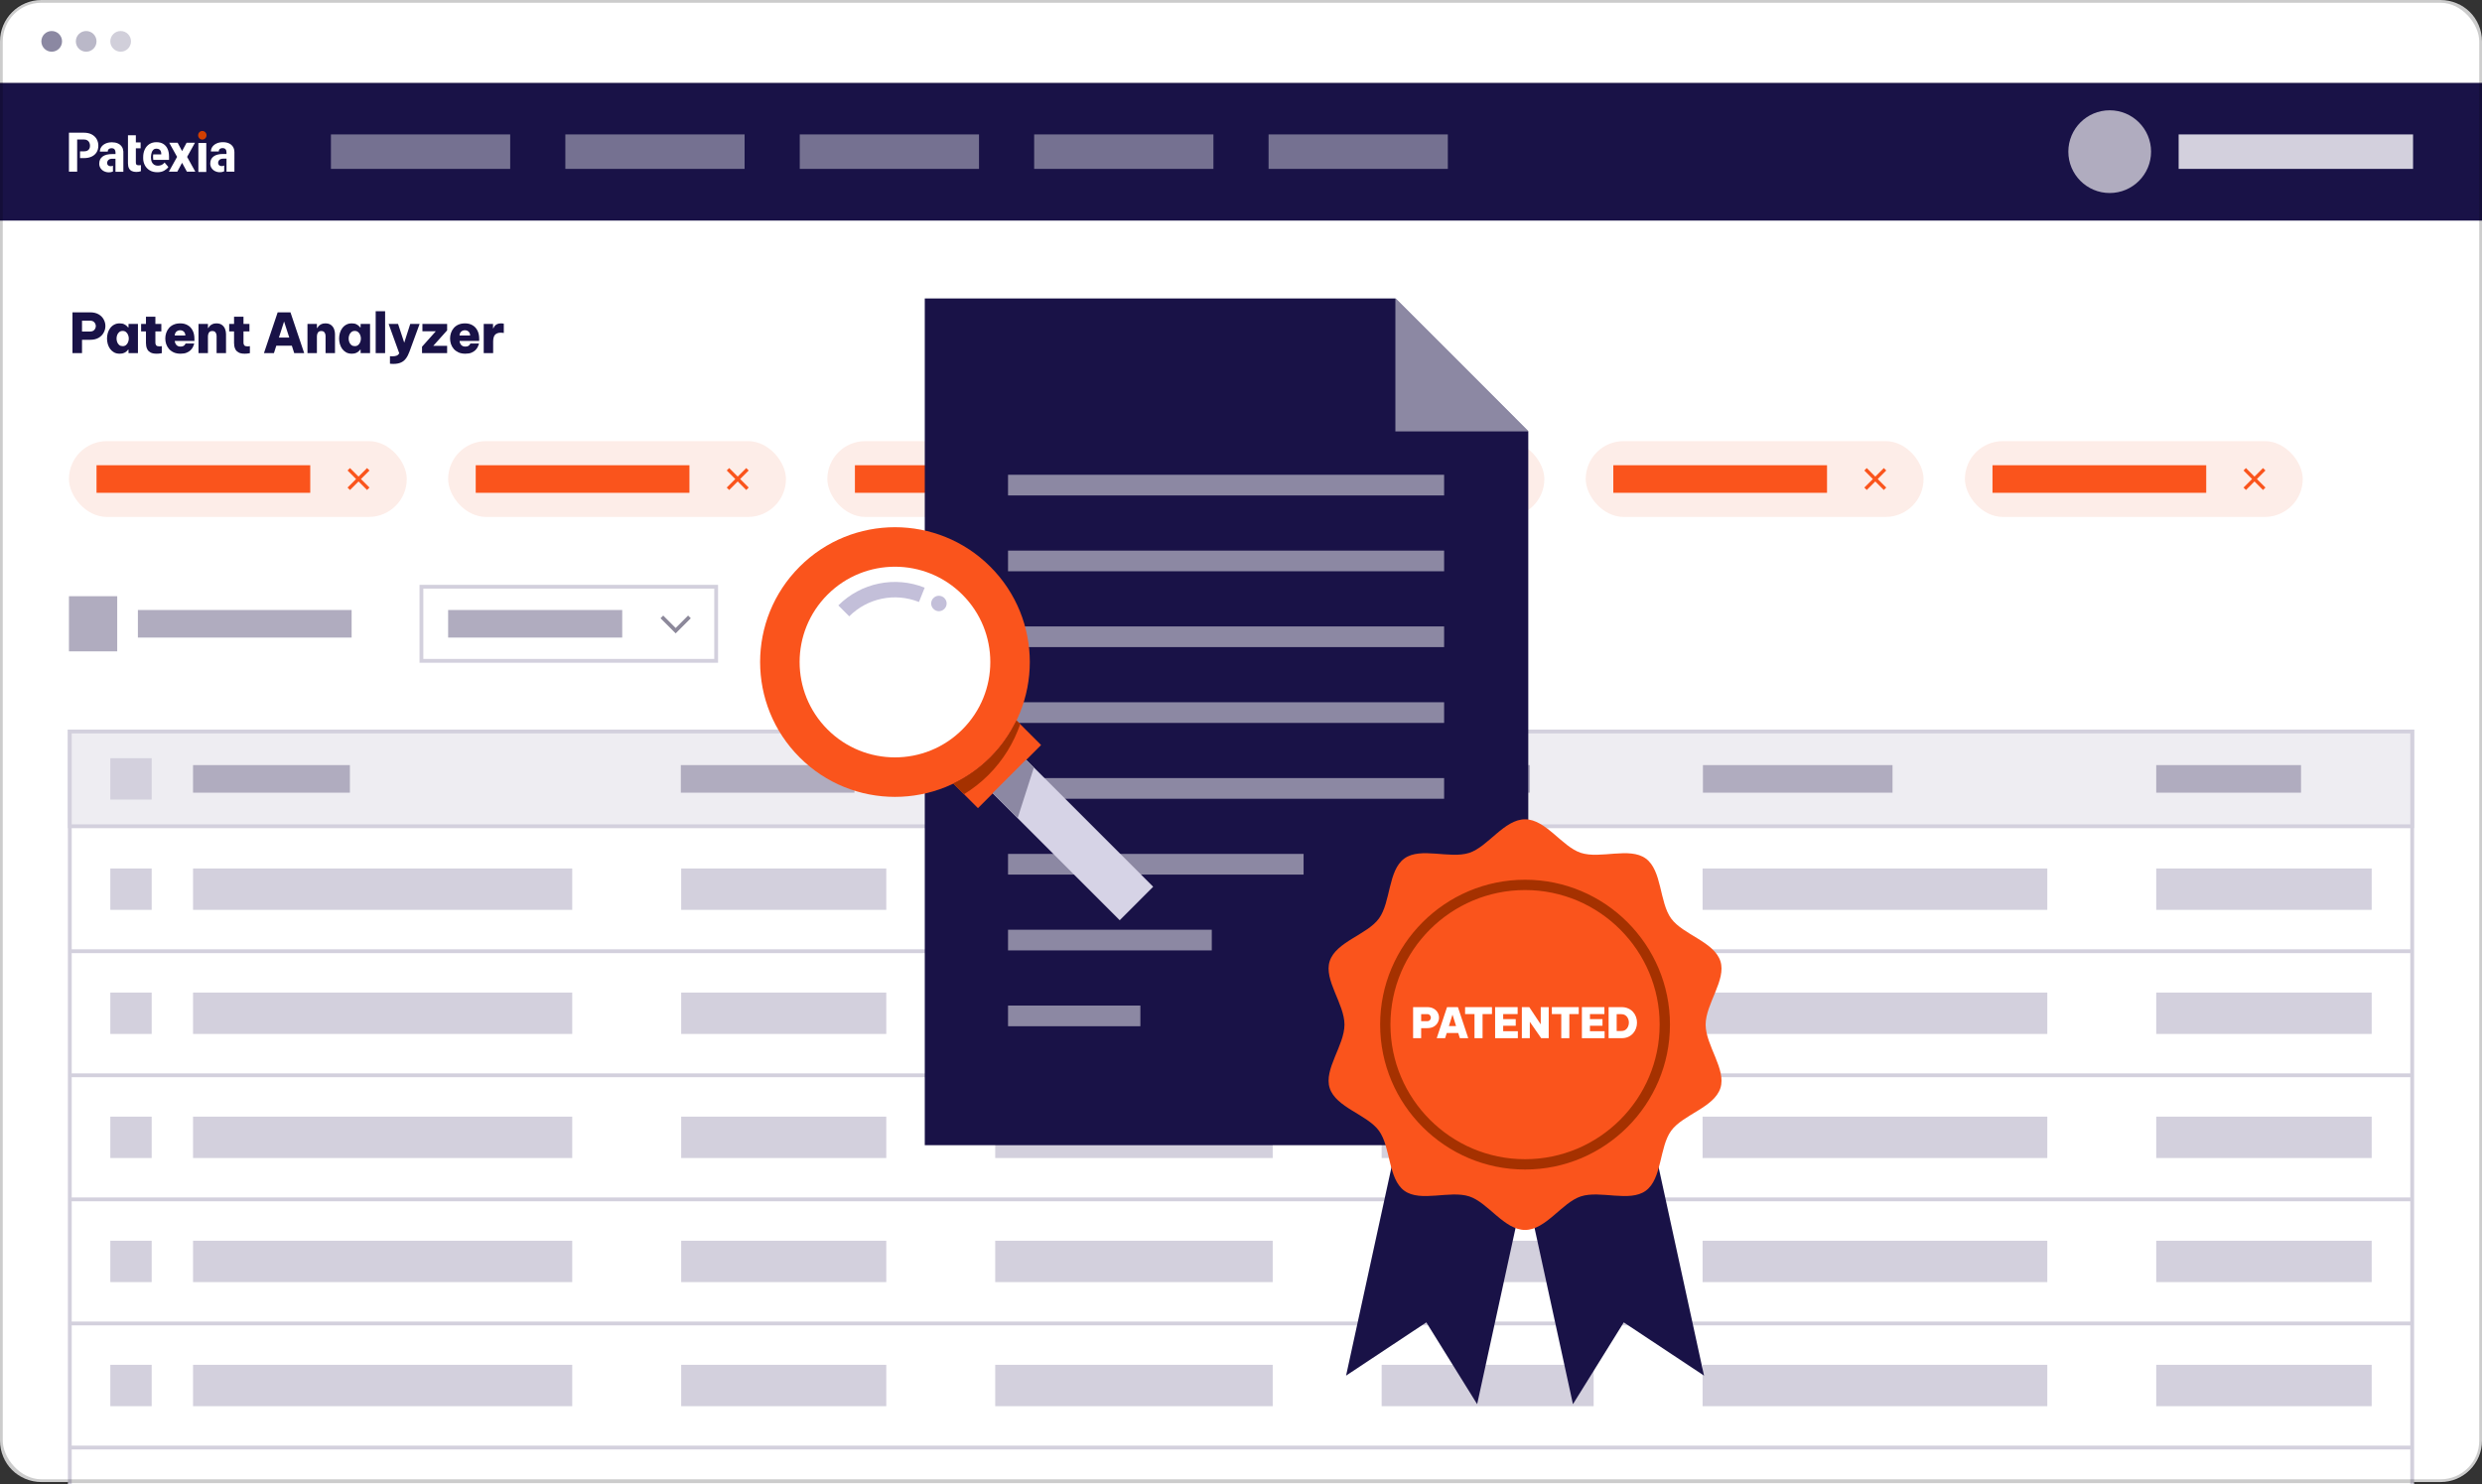 <svg width="652" height="390" viewBox="0 0 652 390" fill="none" xmlns="http://www.w3.org/2000/svg">
<rect x="0" y="0" width="652" height="390" fill="#333333" stroke="none"/>
<g clipPath="url(#clip0_1578_307384)">
<circle cx="326.226" cy="214.843" r="172.735" fill="url(#paint0_radial_1578_307384)"/>
<path d="M0 21.733H652V378.522C652 384.524 647.135 389.389 641.133 389.389H10.867C4.865 389.389 0 384.524 0 378.522V21.733Z" fill="white"/>
<rect y="21.733" width="652" height="36.222" fill="#191247"/>
<rect opacity="0.5" x="86.933" y="35.317" width="47.089" height="9.056" fill="#D3D0DD"/>
<rect opacity="0.5" x="148.511" y="35.317" width="47.089" height="9.056" fill="#D3D0DD"/>
<rect opacity="0.5" x="210.089" y="35.317" width="47.089" height="9.056" fill="#D3D0DD"/>
<rect opacity="0.5" x="271.667" y="35.317" width="47.089" height="9.056" fill="#D3D0DD"/>
<rect opacity="0.5" x="333.244" y="35.317" width="47.089" height="9.056" fill="#D3D0DD"/>
<circle cx="554.2" cy="39.844" r="10.867" fill="#B0ACBF"/>
<rect x="572.311" y="35.317" width="61.578" height="9.056" fill="#D3D0DD"/>
<path d="M39.919 42.16C39.914 42.139 39.909 42.118 39.904 42.097C39.908 42.119 39.914 42.139 39.919 42.16Z" fill="white"/>
<path d="M39.995 40.155C39.995 40.157 39.995 40.16 39.995 40.162C39.998 40.151 40.001 40.143 40.003 40.138C40.001 40.145 39.996 40.15 39.995 40.155Z" fill="white"/>
<path d="M18.111 45.109H20.27V36.652H22.04C22.419 36.652 22.727 36.728 22.962 36.881C23.19 37.025 23.37 37.237 23.48 37.488C23.59 37.741 23.645 38.016 23.644 38.293C23.649 38.556 23.593 38.817 23.48 39.053C23.365 39.279 23.184 39.461 22.962 39.574C22.726 39.7 22.419 39.764 22.04 39.764H21.023V41.54H22.04C22.83 41.54 23.509 41.406 24.076 41.139C24.642 40.871 25.076 40.494 25.378 40.006C25.68 39.519 25.831 38.942 25.831 38.275C25.831 37.619 25.68 37.034 25.378 36.52C25.076 36.006 24.642 35.602 24.076 35.308C23.509 35.013 22.831 34.865 22.04 34.865H18.111V45.109Z" fill="white"/>
<path d="M30.955 37.681C30.502 37.481 29.989 37.382 29.413 37.382C28.769 37.382 28.209 37.493 27.732 37.713C27.256 37.934 26.888 38.228 26.63 38.596C26.372 38.952 26.235 39.384 26.238 39.827H28.31C28.304 39.66 28.345 39.495 28.427 39.352C28.509 39.219 28.628 39.114 28.77 39.053C28.939 38.977 29.122 38.94 29.306 38.944C29.668 38.944 29.93 39.045 30.094 39.247C30.258 39.448 30.342 39.72 30.344 40.063V40.478H29.506C28.367 40.478 27.51 40.697 26.935 41.135C26.358 41.575 26.07 42.192 26.07 42.991C26.063 43.411 26.18 43.824 26.406 44.175C26.634 44.524 26.949 44.803 27.319 44.984C27.715 45.183 28.152 45.283 28.593 45.277C28.915 45.284 29.235 45.229 29.537 45.115C29.583 45.096 29.627 45.075 29.671 45.054V43.55C29.474 43.63 29.264 43.669 29.053 43.666C28.774 43.666 28.552 43.588 28.388 43.432C28.307 43.359 28.243 43.268 28.2 43.166C28.157 43.064 28.136 42.953 28.138 42.842C28.136 42.691 28.165 42.541 28.224 42.403C28.282 42.264 28.367 42.139 28.476 42.036C28.7 41.814 29.063 41.703 29.566 41.703H30.332V45.136H32.404V39.814C32.371 39.33 32.244 38.918 32.024 38.579C31.762 38.178 31.39 37.865 30.955 37.681V37.681Z" fill="white"/>
<path d="M33.617 42.894C33.617 43.438 33.705 43.877 33.881 44.213C34.045 44.537 34.311 44.795 34.635 44.944C34.962 45.097 35.347 45.173 35.79 45.173C36.014 45.174 36.237 45.157 36.459 45.122C36.646 45.092 36.831 45.045 37.011 44.981L37.017 43.377C36.936 43.393 36.853 43.405 36.77 43.413C36.675 43.422 36.565 43.426 36.442 43.426C36.297 43.43 36.154 43.409 36.017 43.363C35.962 43.344 35.912 43.313 35.869 43.273C35.826 43.233 35.791 43.185 35.767 43.131C35.714 43.019 35.688 42.859 35.688 42.652V38.968H36.942V37.42H35.687V35.539H33.617V42.894Z" fill="white"/>
<path d="M42.449 43.335C42.137 43.47 41.801 43.538 41.462 43.535C41.087 43.535 40.767 43.452 40.502 43.285C40.238 43.12 40.026 42.879 39.892 42.593C39.839 42.479 39.797 42.36 39.766 42.238V42.238C39.758 42.213 39.753 42.187 39.747 42.162C39.741 42.137 39.736 42.121 39.732 42.099C39.725 42.067 39.717 42.034 39.711 42.001C39.628 41.529 39.633 41.044 39.723 40.573C39.748 40.434 39.78 40.297 39.82 40.163V40.156L39.826 40.138L39.829 40.129C39.907 39.837 40.058 39.571 40.269 39.36C40.475 39.163 40.747 39.065 41.085 39.064C41.382 39.064 41.623 39.121 41.808 39.233C41.991 39.343 42.136 39.507 42.224 39.705C42.318 39.924 42.365 40.162 42.361 40.401V40.57H40.25C40.171 41.117 40.223 41.688 40.264 41.998H44.398V41.099C44.398 40.344 44.273 39.686 44.021 39.125C43.787 38.585 43.4 38.13 42.91 37.82C42.422 37.512 41.818 37.358 41.1 37.358C40.382 37.358 39.761 37.526 39.236 37.862C38.714 38.201 38.296 38.686 38.033 39.259C37.752 39.852 37.611 40.529 37.611 41.289V41.563C37.603 42.208 37.755 42.845 38.051 43.413C38.346 43.972 38.788 44.435 39.326 44.75C39.882 45.084 40.55 45.25 41.332 45.25C42.058 45.25 42.665 45.107 43.152 44.821C43.638 44.534 43.998 44.22 44.232 43.878L43.232 42.703C43.029 42.98 42.759 43.198 42.449 43.335V43.335Z" fill="white"/>
<path d="M51.221 37.497H49.021L47.828 39.699L46.663 37.497H44.448L46.519 41.218L44.352 45.109H46.573L47.828 42.773L49.103 45.109H51.311L49.151 41.218L51.221 37.497Z" fill="white"/>
<path d="M54.188 37.568H52.11V45.181H54.188V37.568Z" fill="white"/>
<path d="M61.578 41.702V39.996C61.571 39.418 61.441 38.937 61.19 38.552C60.927 38.152 60.555 37.84 60.12 37.654C59.667 37.455 59.153 37.356 58.577 37.356C57.931 37.356 57.371 37.466 56.896 37.686C56.422 37.906 56.054 38.201 55.792 38.57C55.536 38.925 55.399 39.355 55.402 39.796H57.473C57.468 39.63 57.507 39.465 57.588 39.321C57.671 39.188 57.79 39.084 57.931 39.022C58.1 38.948 58.283 38.912 58.467 38.916C58.828 38.916 59.09 39.019 59.255 39.218C59.421 39.418 59.501 39.692 59.501 40.035V40.45H58.666C57.526 40.45 56.67 40.669 56.094 41.107C55.517 41.545 55.231 42.164 55.231 42.962C55.224 43.383 55.342 43.797 55.567 44.148C55.795 44.496 56.109 44.775 56.478 44.956C56.875 45.154 57.312 45.255 57.754 45.249C58.075 45.256 58.394 45.201 58.696 45.086C58.765 45.059 58.831 45.028 58.895 44.996V43.494C58.681 43.594 58.449 43.643 58.214 43.639C57.935 43.639 57.713 43.561 57.548 43.406C57.468 43.331 57.404 43.24 57.361 43.138C57.319 43.036 57.298 42.926 57.301 42.815C57.299 42.664 57.328 42.515 57.386 42.376C57.444 42.237 57.529 42.112 57.637 42.01C57.861 41.787 58.224 41.676 58.727 41.676H59.502V42.907C59.502 42.919 59.502 42.932 59.502 42.945C59.502 42.98 59.502 43.017 59.502 43.058V45.109H61.576V41.702H61.578Z" fill="white"/>
<path d="M53.149 36.672C53.757 36.672 54.25 36.166 54.25 35.541C54.25 34.917 53.757 34.411 53.149 34.411C52.541 34.411 52.047 34.917 52.047 35.541C52.047 36.166 52.541 36.672 53.149 36.672Z" fill="#D23F00"/>
<path d="M19.038 92.783V82.061H23.66C24.559 82.061 25.307 82.235 25.906 82.583C26.505 82.931 26.949 83.38 27.239 83.93C27.538 84.481 27.688 85.056 27.688 85.655C27.688 86.263 27.538 86.843 27.239 87.393C26.949 87.944 26.505 88.398 25.906 88.755C25.307 89.103 24.559 89.277 23.66 89.277H21.545V92.783H19.038ZM23.646 84.249H21.545V87.104H23.646C24.158 87.104 24.539 86.954 24.791 86.654C25.042 86.355 25.167 86.027 25.167 85.669C25.167 85.312 25.042 84.988 24.791 84.698C24.539 84.399 24.158 84.249 23.646 84.249ZM31.442 84.959C31.945 84.959 32.35 85.041 32.66 85.206C32.978 85.37 33.215 85.539 33.37 85.713C33.534 85.877 33.625 85.978 33.645 86.017H33.761V85.104H36.238V92.783H33.761V91.87H33.645C33.625 91.909 33.534 92.015 33.37 92.189C33.215 92.363 32.978 92.532 32.66 92.696C32.35 92.851 31.945 92.928 31.442 92.928C30.882 92.928 30.394 92.817 29.979 92.595C29.564 92.363 29.216 92.059 28.936 91.682C28.656 91.296 28.448 90.866 28.313 90.392C28.178 89.919 28.11 89.436 28.11 88.944C28.11 88.451 28.178 87.968 28.313 87.495C28.448 87.022 28.656 86.596 28.936 86.22C29.216 85.833 29.564 85.529 29.979 85.307C30.394 85.075 30.882 84.959 31.442 84.959ZM32.225 86.944C31.867 86.944 31.568 87.046 31.326 87.248C31.085 87.442 30.906 87.693 30.79 88.002C30.674 88.301 30.617 88.615 30.617 88.944C30.617 89.272 30.674 89.591 30.79 89.9C30.906 90.199 31.085 90.451 31.326 90.653C31.568 90.847 31.867 90.943 32.225 90.943C32.582 90.943 32.877 90.847 33.109 90.653C33.35 90.451 33.529 90.199 33.645 89.9C33.77 89.591 33.833 89.272 33.833 88.944C33.833 88.615 33.77 88.301 33.645 88.002C33.529 87.693 33.35 87.442 33.109 87.248C32.877 87.046 32.582 86.944 32.225 86.944ZM41.138 92.928C40.481 92.928 39.96 92.827 39.573 92.624C39.197 92.421 38.921 92.17 38.748 91.87C38.574 91.561 38.462 91.252 38.414 90.943C38.366 90.624 38.342 90.354 38.342 90.132V87.075H37.067V85.104H38.342V83.206H40.819V85.104H42.384V87.075H40.819V90.059C40.819 90.349 40.897 90.581 41.051 90.755C41.215 90.919 41.491 91.001 41.877 91.001C42.041 91.001 42.186 90.991 42.312 90.972C42.437 90.943 42.5 90.929 42.5 90.929V92.783C42.5 92.783 42.36 92.807 42.08 92.856C41.809 92.904 41.495 92.928 41.138 92.928ZM47.434 92.928C46.748 92.928 46.154 92.817 45.651 92.595C45.149 92.363 44.729 92.059 44.391 91.682C44.062 91.296 43.816 90.866 43.652 90.392C43.497 89.919 43.42 89.431 43.42 88.929C43.42 88.446 43.497 87.968 43.652 87.495C43.806 87.022 44.043 86.596 44.362 86.22C44.681 85.833 45.086 85.529 45.579 85.307C46.081 85.075 46.675 84.959 47.361 84.959C48.095 84.959 48.737 85.119 49.288 85.437C49.848 85.746 50.283 86.205 50.592 86.814C50.911 87.413 51.07 88.142 51.07 89.002V89.581H45.912C45.941 89.977 46.081 90.325 46.332 90.624C46.593 90.914 46.96 91.059 47.434 91.059C47.791 91.059 48.061 90.996 48.245 90.871C48.438 90.735 48.569 90.6 48.636 90.465C48.704 90.33 48.737 90.262 48.737 90.262H51.012C51.012 90.262 50.988 90.354 50.94 90.537C50.892 90.711 50.8 90.933 50.665 91.204C50.529 91.465 50.331 91.73 50.071 92.001C49.81 92.262 49.462 92.484 49.027 92.667C48.602 92.841 48.071 92.928 47.434 92.928ZM45.898 88.147H48.694C48.675 87.693 48.535 87.35 48.274 87.118C48.023 86.886 47.704 86.77 47.318 86.77C46.941 86.77 46.617 86.886 46.347 87.118C46.086 87.35 45.936 87.693 45.898 88.147ZM52.145 92.783V85.104H54.623V86.191H54.696C54.792 86.036 54.922 85.862 55.087 85.669C55.261 85.476 55.488 85.312 55.768 85.177C56.057 85.032 56.415 84.959 56.84 84.959C57.458 84.959 57.951 85.099 58.318 85.379C58.694 85.659 58.965 86.017 59.129 86.452C59.293 86.877 59.375 87.316 59.375 87.77V92.783H56.898V88.234C56.898 87.905 56.811 87.615 56.637 87.364C56.463 87.104 56.178 86.973 55.782 86.973C55.347 86.973 55.043 87.118 54.869 87.408C54.705 87.688 54.623 87.997 54.623 88.335V92.783H52.145ZM64.28 92.928C63.623 92.928 63.102 92.827 62.715 92.624C62.339 92.421 62.063 92.17 61.889 91.87C61.716 91.561 61.605 91.252 61.556 90.943C61.508 90.624 61.484 90.354 61.484 90.132V87.075H60.209V85.104H61.484V83.206H63.961V85.104H65.526V87.075H63.961V90.059C63.961 90.349 64.039 90.581 64.193 90.755C64.357 90.919 64.633 91.001 65.019 91.001C65.183 91.001 65.328 90.991 65.454 90.972C65.579 90.943 65.642 90.929 65.642 90.929V92.783C65.642 92.783 65.502 92.807 65.222 92.856C64.951 92.904 64.638 92.928 64.28 92.928ZM69.335 92.783L72.943 82.061H76.304L79.912 92.783H77.289L76.666 90.827H72.581L71.957 92.783H69.335ZM73.276 88.683H75.985L74.623 84.467L73.276 88.683ZM80.771 92.783V85.104H83.248V86.191H83.321C83.417 86.036 83.548 85.862 83.712 85.669C83.886 85.476 84.113 85.312 84.393 85.177C84.683 85.032 85.04 84.959 85.465 84.959C86.083 84.959 86.576 85.099 86.943 85.379C87.32 85.659 87.59 86.017 87.754 86.452C87.918 86.877 88.001 87.316 88.001 87.77V92.783H85.523V88.234C85.523 87.905 85.436 87.615 85.262 87.364C85.088 87.104 84.803 86.973 84.407 86.973C83.973 86.973 83.668 87.118 83.495 87.408C83.33 87.688 83.248 87.997 83.248 88.335V92.783H80.771ZM92.414 84.959C92.916 84.959 93.322 85.041 93.631 85.206C93.95 85.37 94.186 85.539 94.341 85.713C94.505 85.877 94.597 85.978 94.616 86.017H94.732V85.104H97.21V92.783H94.732V91.87H94.616C94.597 91.909 94.505 92.015 94.341 92.189C94.186 92.363 93.95 92.532 93.631 92.696C93.322 92.851 92.916 92.928 92.414 92.928C91.854 92.928 91.366 92.817 90.951 92.595C90.535 92.363 90.188 92.059 89.907 91.682C89.627 91.296 89.42 90.866 89.284 90.392C89.149 89.919 89.082 89.436 89.082 88.944C89.082 88.451 89.149 87.968 89.284 87.495C89.42 87.022 89.627 86.596 89.907 86.22C90.188 85.833 90.535 85.529 90.951 85.307C91.366 85.075 91.854 84.959 92.414 84.959ZM93.197 86.944C92.839 86.944 92.54 87.046 92.298 87.248C92.057 87.442 91.878 87.693 91.762 88.002C91.646 88.301 91.588 88.615 91.588 88.944C91.588 89.272 91.646 89.591 91.762 89.9C91.878 90.199 92.057 90.451 92.298 90.653C92.54 90.847 92.839 90.943 93.197 90.943C93.554 90.943 93.849 90.847 94.08 90.653C94.322 90.451 94.501 90.199 94.616 89.9C94.742 89.591 94.805 89.272 94.805 88.944C94.805 88.615 94.742 88.301 94.616 88.002C94.501 87.693 94.322 87.442 94.08 87.248C93.849 87.046 93.554 86.944 93.197 86.944ZM98.688 92.783V81.772H101.165V92.783H98.688ZM103.322 95.609C103.051 95.609 102.834 95.599 102.67 95.58C102.515 95.56 102.438 95.551 102.438 95.551V93.58C102.438 93.58 102.501 93.585 102.626 93.595C102.752 93.604 102.911 93.609 103.104 93.609C103.529 93.609 103.882 93.556 104.162 93.45C104.442 93.353 104.684 93.15 104.886 92.841L102.09 85.104H104.568L106.19 90.03L107.77 85.104H110.233L107.567 92.377C107.306 93.102 106.997 93.701 106.64 94.174C106.292 94.657 105.852 95.014 105.321 95.246C104.79 95.488 104.123 95.609 103.322 95.609ZM110.864 92.783V91.088L114.487 87.031H110.966V85.104H117.457V86.799L113.82 90.856H117.457V92.783H110.864ZM122.244 92.928C121.558 92.928 120.964 92.817 120.462 92.595C119.959 92.363 119.539 92.059 119.201 91.682C118.873 91.296 118.626 90.866 118.462 90.392C118.308 89.919 118.23 89.431 118.23 88.929C118.23 88.446 118.308 87.968 118.462 87.495C118.617 87.022 118.853 86.596 119.172 86.22C119.491 85.833 119.897 85.529 120.389 85.307C120.891 85.075 121.486 84.959 122.171 84.959C122.905 84.959 123.548 85.119 124.098 85.437C124.659 85.746 125.093 86.205 125.402 86.814C125.721 87.413 125.88 88.142 125.88 89.002V89.581H120.722C120.751 89.977 120.891 90.325 121.143 90.624C121.403 90.914 121.77 91.059 122.244 91.059C122.601 91.059 122.872 90.996 123.055 90.871C123.248 90.735 123.379 90.6 123.446 90.465C123.514 90.33 123.548 90.262 123.548 90.262H125.823C125.823 90.262 125.798 90.354 125.75 90.537C125.702 90.711 125.61 90.933 125.475 91.204C125.34 91.465 125.142 91.73 124.881 92.001C124.62 92.262 124.272 92.484 123.838 92.667C123.413 92.841 122.881 92.928 122.244 92.928ZM120.708 88.147H123.504C123.485 87.693 123.345 87.35 123.084 87.118C122.833 86.886 122.514 86.77 122.128 86.77C121.751 86.77 121.428 86.886 121.157 87.118C120.896 87.35 120.747 87.693 120.708 88.147ZM127.069 92.783V85.104H129.518V86.263H129.604C129.682 86.06 129.793 85.862 129.938 85.669C130.092 85.466 130.305 85.297 130.575 85.162C130.846 85.027 131.203 84.959 131.647 84.959C131.86 84.959 132.029 84.974 132.154 85.003C132.28 85.032 132.343 85.046 132.343 85.046V87.495C132.343 87.495 132.275 87.48 132.14 87.451C132.005 87.422 131.816 87.408 131.575 87.408C130.889 87.408 130.377 87.591 130.039 87.958C129.711 88.326 129.546 88.924 129.546 89.755V92.783H127.069Z" fill="#191247"/>
<rect x="18.111" y="115.895" width="88.744" height="19.922" rx="9.961" fill="#FDEDE8"/>
<rect x="25.355" y="122.233" width="56.144" height="7.244" fill="#FA541C"/>
<path d="M94.178 125.216L96.419 122.975L97.06 123.615L94.818 125.856L97.06 128.097L96.419 128.738L94.178 126.496L91.937 128.738L91.297 128.097L93.538 125.856L91.297 123.615L91.937 122.975L94.178 125.216Z" fill="#FA541C"/>
<rect x="117.722" y="115.895" width="88.744" height="19.922" rx="9.961" fill="#FDEDE8"/>
<rect x="124.967" y="122.233" width="56.144" height="7.244" fill="#FA541C"/>
<path d="M193.789 125.216L196.03 122.975L196.671 123.615L194.429 125.856L196.671 128.097L196.03 128.738L193.789 126.496L191.548 128.738L190.908 128.097L193.149 125.856L190.908 123.615L191.548 122.975L193.789 125.216Z" fill="#FA541C"/>
<rect x="217.333" y="115.895" width="88.744" height="19.922" rx="9.961" fill="#FDEDE8"/>
<rect x="224.578" y="122.233" width="56.144" height="7.244" fill="#FA541C"/>
<path d="M293.4 125.216L295.642 122.975L296.282 123.615L294.041 125.856L296.282 128.097L295.642 128.738L293.4 126.496L291.159 128.738L290.519 128.097L292.76 125.856L290.519 123.615L291.159 122.975L293.4 125.216Z" fill="#FA541C"/>
<rect x="316.944" y="115.895" width="88.744" height="19.922" rx="9.961" fill="#FDEDE8"/>
<rect x="324.189" y="122.233" width="56.144" height="7.244" fill="#FA541C"/>
<path d="M393.011 125.216L395.253 122.975L395.893 123.615L393.652 125.856L395.893 128.097L395.253 128.738L393.011 126.496L390.77 128.738L390.13 128.097L392.371 125.856L390.13 123.615L390.77 122.975L393.011 125.216Z" fill="#FA541C"/>
<rect x="416.556" y="115.895" width="88.744" height="19.922" rx="9.961" fill="#FDEDE8"/>
<rect x="423.8" y="122.233" width="56.144" height="7.244" fill="#FA541C"/>
<path d="M492.623 125.216L494.864 122.975L495.504 123.615L493.263 125.856L495.504 128.097L494.864 128.738L492.623 126.496L490.381 128.738L489.741 128.097L491.982 125.856L489.741 123.615L490.381 122.975L492.623 125.216Z" fill="#FA541C"/>
<rect x="516.167" y="115.895" width="88.744" height="19.922" rx="9.961" fill="#FDEDE8"/>
<rect x="523.411" y="122.233" width="56.144" height="7.244" fill="#FA541C"/>
<path d="M592.234 125.216L594.475 122.975L595.115 123.615L592.874 125.856L595.115 128.097L594.475 128.738L592.234 126.496L589.993 128.738L589.352 128.097L591.594 125.856L589.352 123.615L589.993 122.975L592.234 125.216Z" fill="#FA541C"/>
<rect x="18.111" y="156.644" width="12.678" height="14.489" fill="#B0ACBF"/>
<rect x="36.222" y="160.267" width="56.144" height="7.244" fill="#B0ACBF"/>
<rect x="110.704" y="154.154" width="77.425" height="19.469" fill="white"/>
<rect x="117.722" y="160.267" width="45.731" height="7.244" fill="#B0ACBF"/>
<path d="M173.867 162.078L177.489 165.7L181.111 162.078" stroke="#8C889A" strokeWidth="0.906"/>
<rect x="110.704" y="154.154" width="77.425" height="19.469" stroke="#D3D0DD" strokeWidth="0.453"/>
<rect x="18.337" y="192.187" width="615.325" height="249.933" fill="white" stroke="#D3D0DD" strokeWidth="0.453"/>
<rect x="28.978" y="228.183" width="10.867" height="10.867" fill="#D3D0DD"/>
<rect x="50.711" y="228.183" width="99.611" height="10.867" fill="#D3D0DD"/>
<rect x="178.938" y="228.183" width="53.881" height="10.867" fill="#D3D0DD"/>
<rect x="261.434" y="228.183" width="72.897" height="10.867" fill="#D3D0DD"/>
<rect x="362.947" y="228.183" width="55.692" height="10.867" fill="#D3D0DD"/>
<rect x="447.254" y="228.183" width="90.556" height="10.867" fill="#D3D0DD"/>
<rect x="566.425" y="228.183" width="56.597" height="10.867" fill="#D3D0DD"/>
<path d="M18.111 249.917H633.889" stroke="#D3D0DD" strokeWidth="0.453"/>
<rect x="28.978" y="260.783" width="10.867" height="10.867" fill="#D3D0DD"/>
<rect x="50.711" y="260.783" width="99.611" height="10.867" fill="#D3D0DD"/>
<rect x="178.938" y="260.783" width="53.881" height="10.867" fill="#D3D0DD"/>
<rect x="261.434" y="260.783" width="72.897" height="10.867" fill="#D3D0DD"/>
<rect x="362.947" y="260.783" width="55.692" height="10.867" fill="#D3D0DD"/>
<rect x="447.254" y="260.783" width="90.556" height="10.867" fill="#D3D0DD"/>
<rect x="566.425" y="260.783" width="56.597" height="10.867" fill="#D3D0DD"/>
<path d="M18.111 282.517H633.889" stroke="#D3D0DD" strokeWidth="0.453"/>
<rect x="28.978" y="293.383" width="10.867" height="10.867" fill="#D3D0DD"/>
<rect x="50.711" y="293.383" width="99.611" height="10.867" fill="#D3D0DD"/>
<rect x="178.938" y="293.383" width="53.881" height="10.867" fill="#D3D0DD"/>
<rect x="261.434" y="293.383" width="72.897" height="10.867" fill="#D3D0DD"/>
<rect x="362.947" y="293.383" width="55.692" height="10.867" fill="#D3D0DD"/>
<rect x="447.254" y="293.383" width="90.556" height="10.867" fill="#D3D0DD"/>
<rect x="566.425" y="293.383" width="56.597" height="10.867" fill="#D3D0DD"/>
<path d="M18.111 315.117H633.889" stroke="#D3D0DD" strokeWidth="0.453"/>
<rect x="28.978" y="325.983" width="10.867" height="10.867" fill="#D3D0DD"/>
<rect x="50.711" y="325.983" width="99.611" height="10.867" fill="#D3D0DD"/>
<rect x="178.938" y="325.983" width="53.881" height="10.867" fill="#D3D0DD"/>
<rect x="261.434" y="325.983" width="72.897" height="10.867" fill="#D3D0DD"/>
<rect x="362.947" y="325.983" width="55.692" height="10.867" fill="#D3D0DD"/>
<rect x="447.254" y="325.983" width="90.556" height="10.867" fill="#D3D0DD"/>
<rect x="566.425" y="325.983" width="56.597" height="10.867" fill="#D3D0DD"/>
<path d="M18.111 347.716H633.889" stroke="#D3D0DD" strokeWidth="0.453"/>
<rect x="28.978" y="358.583" width="10.867" height="10.867" fill="#D3D0DD"/>
<rect x="50.711" y="358.583" width="99.611" height="10.867" fill="#D3D0DD"/>
<rect x="178.938" y="358.583" width="53.881" height="10.867" fill="#D3D0DD"/>
<rect x="261.434" y="358.583" width="72.897" height="10.867" fill="#D3D0DD"/>
<rect x="362.947" y="358.583" width="55.692" height="10.867" fill="#D3D0DD"/>
<rect x="447.254" y="358.583" width="90.556" height="10.867" fill="#D3D0DD"/>
<rect x="566.425" y="358.583" width="56.597" height="10.867" fill="#D3D0DD"/>
<path d="M18.111 380.316H633.889" stroke="#D3D0DD" strokeWidth="0.453"/>
<rect x="18.337" y="192.187" width="615.325" height="24.903" fill="#EEEDF2" stroke="#D3D0DD" strokeWidth="0.453"/>
<rect x="50.711" y="201.017" width="41.203" height="7.244" fill="#B0ACBF"/>
<rect x="28.978" y="199.206" width="10.867" height="10.867" fill="#D3D0DD"/>
<rect x="178.847" y="201.017" width="45.613" height="7.244" fill="#B0ACBF"/>
<rect x="261.253" y="201.017" width="64.258" height="7.244" fill="#B0ACBF"/>
<rect x="363.128" y="201.017" width="38.771" height="7.244" fill="#B0ACBF"/>
<rect x="447.344" y="201.017" width="49.806" height="7.244" fill="#B0ACBF"/>
<rect x="566.425" y="201.017" width="38.033" height="7.244" fill="#B0ACBF"/>
<path d="M401.468 300.878H242.93V78.42H366.554C380.187 92.056 387.833 99.701 401.468 113.337V300.878Z" fill="#191247"/>
<path d="M366.554 113.336H401.468C387.833 99.7 380.187 92.056 366.554 78.42V113.336Z" fill="#8C88A3"/>
<rect x="264.804" y="124.737" width="114.553" height="5.433" fill="#8C88A3"/>
<rect x="264.804" y="144.659" width="114.553" height="5.433" fill="#8C88A3"/>
<rect x="264.804" y="164.581" width="114.553" height="5.433" fill="#8C88A3"/>
<rect x="264.804" y="184.503" width="114.553" height="5.433" fill="#8C88A3"/>
<rect x="264.804" y="204.426" width="114.553" height="5.433" fill="#8C88A3"/>
<rect x="264.804" y="224.348" width="77.639" height="5.433" fill="#8C88A3"/>
<rect x="264.804" y="244.27" width="53.521" height="5.433" fill="#8C88A3"/>
<rect x="264.804" y="264.192" width="34.763" height="5.433" fill="#8C88A3"/>
<path d="M432.144 290.322L400.619 297.191L369.093 290.322L353.603 361.423L374.685 347.434L388.037 368.925L400.619 311.175L413.199 368.925L426.55 347.434L447.633 361.423L432.144 290.322Z" fill="#191247"/>
<path d="M448.056 269.203C448.056 274.671 453.538 280.942 451.934 285.877C450.274 290.992 442.098 292.828 439 297.086C435.87 301.385 436.628 309.718 432.329 312.847C428.071 315.945 420.396 312.671 415.282 314.331C410.348 315.934 406.087 323.147 400.619 323.147C395.149 323.147 390.888 315.934 385.953 314.331C380.84 312.671 373.165 315.945 368.907 312.847C364.608 309.718 365.364 301.385 362.235 297.085C359.138 292.828 350.962 290.992 349.301 285.877C347.698 280.942 353.18 274.671 353.18 269.203C353.18 263.734 347.698 257.463 349.301 252.528C350.962 247.415 359.138 245.577 362.235 241.322C365.366 237.021 364.608 228.688 368.908 225.56C373.165 222.462 380.84 225.736 385.953 224.075C390.888 222.473 395.149 215.258 400.619 215.258C406.087 215.258 410.348 222.473 415.282 224.075C420.396 225.736 428.073 222.462 432.329 225.56C436.628 228.688 435.872 237.021 439 241.322C442.098 245.577 450.274 247.415 451.934 252.528C453.538 257.463 448.056 263.734 448.056 269.203Z" fill="#FA541C"/>
<path d="M400.619 233.846C381.122 233.846 365.26 249.707 365.26 269.203C365.26 288.7 381.122 304.561 400.619 304.561C420.114 304.561 435.976 288.7 435.976 269.203C435.976 249.707 420.114 233.846 400.619 233.846ZM400.619 307.272C379.627 307.272 362.549 290.195 362.549 269.203C362.549 248.213 379.627 231.135 400.619 231.135C421.609 231.135 438.687 248.213 438.687 269.203C438.687 290.195 421.609 307.272 400.619 307.272Z" fill="#A53100"/>
<path d="M371.211 272.766V264.602H374.885C375.583 264.602 376.164 264.738 376.628 265.01C377.091 265.275 377.437 265.617 377.665 266.036C377.9 266.455 378.018 266.896 378.018 267.36C378.018 267.823 377.9 268.268 377.665 268.695C377.437 269.114 377.091 269.46 376.628 269.732C376.164 269.997 375.583 270.129 374.885 270.129H373.329V272.766H371.211ZM374.874 266.444H373.329V268.298H374.874C375.212 268.298 375.462 268.202 375.624 268.011C375.793 267.812 375.878 267.599 375.878 267.371C375.878 267.135 375.793 266.922 375.624 266.731C375.462 266.54 375.212 266.444 374.874 266.444Z" fill="white"/>
<path d="M377.412 272.766L380.126 264.602H382.984L385.698 272.766H383.491L383.061 271.398H380.049L379.619 272.766H377.412ZM380.611 269.588H382.498L381.56 266.576L380.611 269.588Z" fill="white"/>
<path d="M387.338 272.766V266.433H384.866V264.602H391.928V266.433H389.456V272.766H387.338Z" fill="white"/>
<path d="M392.755 272.766V264.602H398.668V266.433H394.873V267.757H398.172V269.5H394.873V270.934H398.723V272.766H392.755Z" fill="white"/>
<path d="M399.774 272.766V264.602H401.727L404.739 269.136V264.602H406.835V272.766H404.86L401.871 268.463V272.766H399.774Z" fill="white"/>
<path d="M410.132 272.766V266.433H407.66V264.602H414.721V266.433H412.25V272.766H410.132Z" fill="white"/>
<path d="M415.548 272.766V264.602H421.462V266.433H417.667V267.757H420.965V269.5H417.667V270.934H421.517V272.766H415.548Z" fill="white"/>
<path d="M422.568 272.766V264.602H425.944C426.621 264.602 427.213 264.719 427.72 264.955C428.235 265.183 428.662 265.492 429 265.881C429.346 266.271 429.603 266.709 429.772 267.194C429.942 267.68 430.026 268.176 430.026 268.684C430.026 269.191 429.942 269.688 429.772 270.173C429.603 270.659 429.346 271.096 429 271.486C428.662 271.876 428.235 272.189 427.72 272.424C427.213 272.652 426.621 272.766 425.944 272.766H422.568ZM425.845 266.455H424.686V270.879H425.845C426.323 270.879 426.713 270.773 427.014 270.559C427.316 270.339 427.536 270.059 427.676 269.721C427.823 269.382 427.897 269.029 427.897 268.662C427.897 268.294 427.823 267.945 427.676 267.614C427.536 267.275 427.316 266.999 427.014 266.786C426.713 266.565 426.323 266.455 425.845 266.455Z" fill="white"/>
<path d="M260.147 148.891C273.981 162.726 273.981 185.155 260.147 198.99C246.312 212.824 223.883 212.824 210.05 198.99C196.217 185.155 196.217 162.726 210.05 148.891C223.883 135.058 246.312 135.058 260.147 148.891Z" fill="#FA541C"/>
<path d="M252.811 156.23C262.592 166.01 262.592 181.871 252.811 191.653C243.029 201.436 227.168 201.436 217.385 191.653C207.605 181.871 207.605 166.01 217.385 156.23C227.168 146.447 243.029 146.447 252.811 156.23Z" fill="white"/>
<path d="M246.632 160.586C246.106 160.586 245.577 160.364 245.215 159.979C245.012 159.797 244.87 159.574 244.769 159.331C244.668 159.067 244.607 158.824 244.607 158.561C244.607 158.278 244.668 158.034 244.769 157.771C244.87 157.528 245.012 157.305 245.215 157.123C245.397 156.941 245.62 156.779 245.863 156.678C246.612 156.374 247.503 156.556 248.07 157.123C248.455 157.508 248.678 158.014 248.678 158.561C248.678 158.824 248.615 159.067 248.516 159.331C248.415 159.574 248.253 159.797 248.07 159.979C247.683 160.364 247.177 160.586 246.632 160.586Z" fill="#C3BFD9"/>
<path d="M220.222 159.063C226.174 153.108 235.08 151.271 242.906 154.399L241.405 158.16C235.086 155.644 227.896 157.119 223.086 161.927L220.222 159.063Z" fill="#C3BFD9"/>
<path d="M260.147 198.989C257.237 201.9 253.933 204.16 250.423 205.845L256.904 212.326L273.484 195.745L267.003 189.265C265.318 192.775 263.058 196.079 260.147 198.989Z" fill="#FA541C"/>
<path d="M268.003 190.266L267.003 189.266C265.318 192.776 263.058 196.079 260.147 198.991C257.237 201.9 253.933 204.16 250.423 205.845L253.239 208.663C255.513 207.253 257.678 205.592 259.651 203.619C263.546 199.725 266.302 195.139 268.003 190.266Z" fill="#A53100"/>
<path d="M294.139 241.773L260.797 208.432L269.589 199.638L302.931 232.977L294.139 241.773Z" fill="#D6D3E6"/>
<path d="M269.589 199.639L260.797 208.433L267.323 214.96L271.595 201.642L269.589 199.639Z" fill="#8C88A3"/>
<path d="M0 10.867C0 4.865 4.865 0 10.867 0H641.133C647.135 0 652 4.865 652 10.867V21.733H0V10.867Z" fill="white"/>
<circle opacity="0.5" cx="13.583" cy="10.867" r="2.717" fill="#191247"/>
<circle opacity="0.3" cx="22.639" cy="10.867" r="2.717" fill="#191247"/>
<circle opacity="0.2" cx="31.695" cy="10.867" r="2.717" fill="#191247"/>
</g>
<rect x="0.226" y="0.226" width="651.547" height="388.936" rx="10.64" stroke="black" stroke-opacity="0.2" strokeWidth="0.453"/>
<defs>
<radialGradient id="paint0_radial_1578_307384" cx="0" cy="0" r="1" gradientUnits="suserSpaceOnUse" gradientTransform="translate(326.226 214.843) rotate(90) scale(172.735)">
<stop stop-color="white"/>
<stop offset="1" stop-color="white" stop-opacity="0"/>
</radialGradient>
<clipPath id="clip0_1578_307384">
<rect width="652" height="389.389" rx="10.867" fill="white"/>
</clipPath>
</defs>
</svg>
